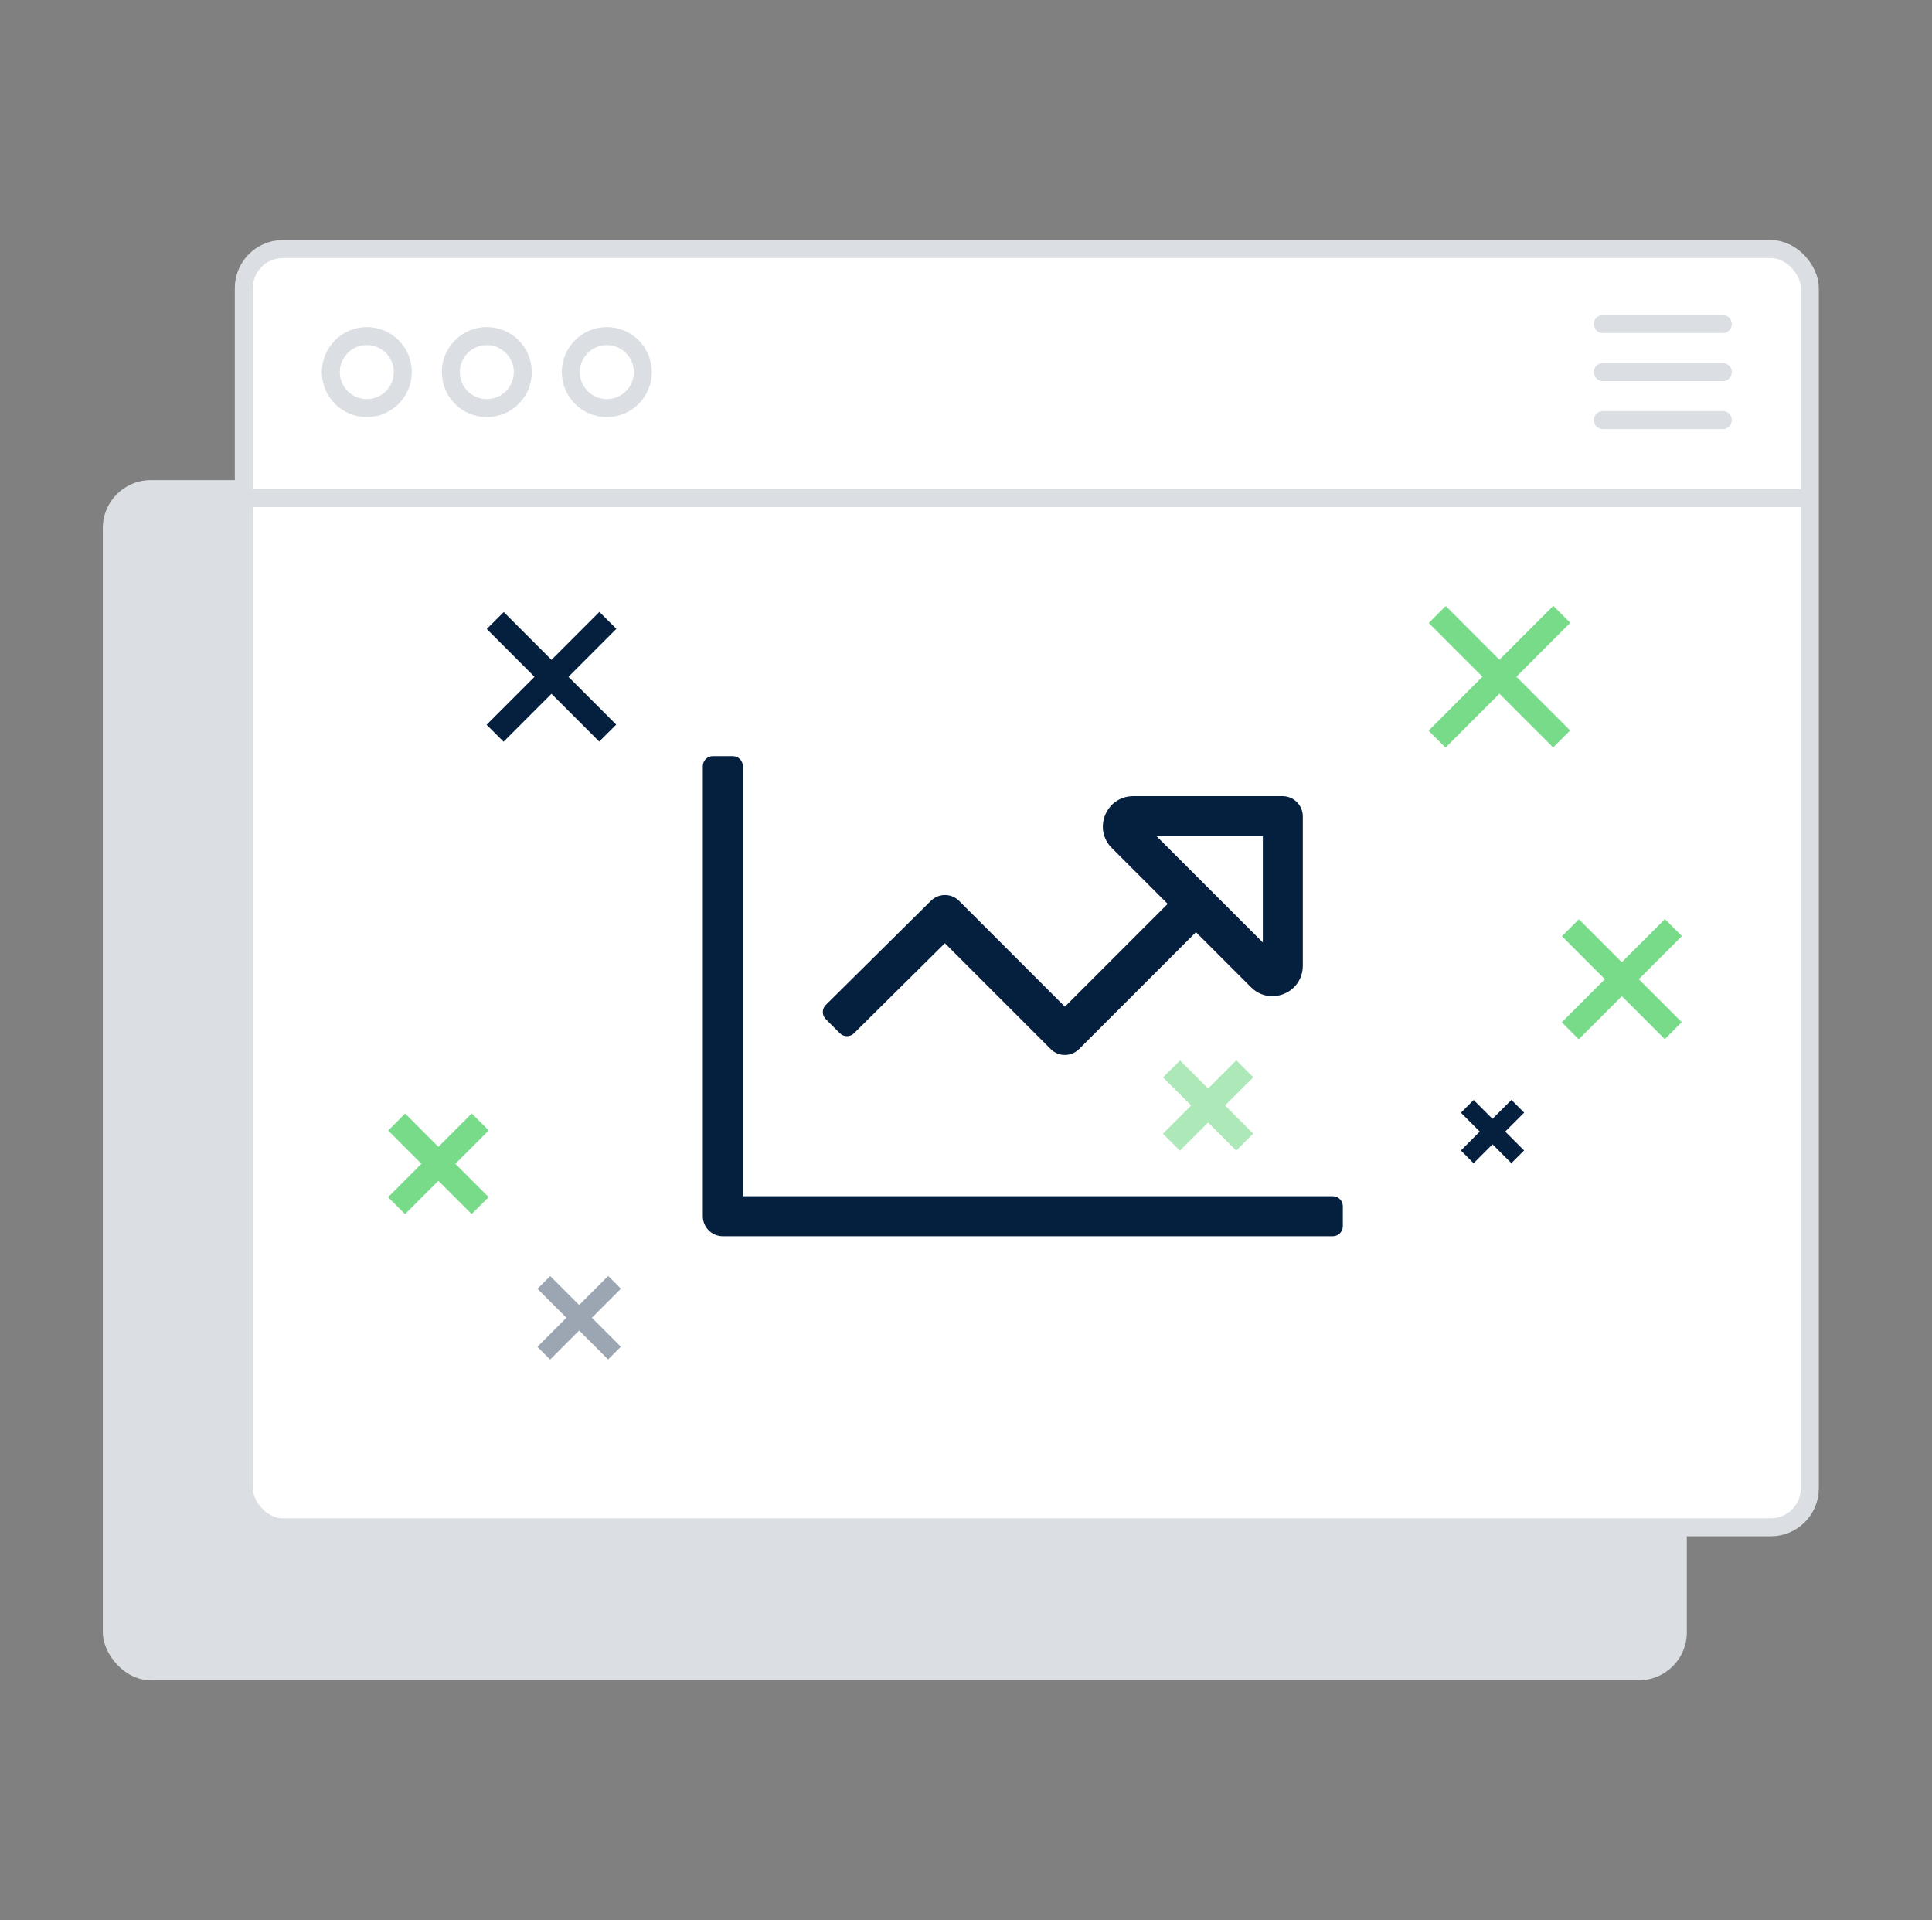 <svg width="161" height="160" viewBox="0 0 161 160" fill="none" xmlns="http://www.w3.org/2000/svg">
<rect x="0" y="0" width="161" height="160" fill="#808080" stroke="none"/>
<rect x="8.568" y="40" width="132" height="100" rx="4" fill="#DBDFE4"/>
<rect x="20.318" y="20.75" width="130.5" height="106.5" rx="3.25" fill="white" stroke="#DBDFE4" stroke-width="1.5"/>
<path d="M20.568 41.5H150.568" stroke="#DBDFE4" stroke-width="1.5"/>
<path d="M133.568 27H143.568" stroke="#DBDFE4" stroke-width="1.5" stroke-linecap="round"/>
<path d="M133.568 31H143.568" stroke="#DBDFE4" stroke-width="1.5" stroke-linecap="round"/>
<path d="M133.568 35H143.568" stroke="#DBDFE4" stroke-width="1.5" stroke-linecap="round"/>
<circle cx="30.568" cy="31" r="3" stroke="#DBDFE4" stroke-width="1.5"/>
<circle cx="40.568" cy="31" r="3" stroke="#DBDFE4" stroke-width="1.5"/>
<circle cx="50.568" cy="31" r="3" stroke="#DBDFE4" stroke-width="1.5"/>
<path d="M111.068 99.667H61.902V63.833C61.902 63.373 61.529 63 61.068 63H59.402C58.941 63 58.568 63.373 58.568 63.833V101.333C58.568 102.254 59.314 103 60.235 103H111.068C111.529 103 111.902 102.627 111.902 102.167V100.5C111.902 100.04 111.529 99.667 111.068 99.667ZM68.812 83.732C68.487 84.057 68.487 84.585 68.812 84.91L69.99 86.088C70.315 86.413 70.843 86.413 71.168 86.088L78.74 78.588L87.562 87.409C88.213 88.06 89.268 88.06 89.919 87.409L99.662 77.667L104.25 82.254C104.765 82.77 105.399 83 106.02 83C107.32 83 108.568 81.99 108.568 80.465V68.02C108.568 67.088 107.813 66.333 106.882 66.333H94.437C92.183 66.333 91.055 69.058 92.649 70.652L97.306 75.309L88.741 83.874L79.926 75.058C79.277 74.409 78.226 74.407 77.575 75.053L68.812 83.732ZM96.377 69.667H105.235V78.525L96.377 69.667Z" fill="#05203E"/>
<path d="M130.867 77.297L139.438 85.871" stroke="#77DB89" stroke-width="2"/>
<path d="M139.449 77.286L130.855 85.883" stroke="#77DB89" stroke-width="2"/>
<g opacity="0.6">
<path d="M97.627 89.057L103.724 95.157" stroke="#77DB89" stroke-width="2"/>
<path d="M103.732 89.049L97.618 95.165" stroke="#77DB89" stroke-width="2"/>
</g>
<path d="M41.27 51.7L50.643 61.078" stroke="#05203E" stroke-width="2"/>
<path d="M50.656 51.687L41.257 61.09" stroke="#05203E" stroke-width="2"/>
<path d="M119.768 51.197L130.136 61.569" stroke="#77DB89" stroke-width="2"/>
<path d="M130.148 51.183L119.754 61.582" stroke="#77DB89" stroke-width="2"/>
<g opacity="0.4">
<path d="M45.32 106.85L51.205 112.736" stroke="#05203E" stroke-width="1.5"/>
<path d="M51.213 106.841L45.313 112.743" stroke="#05203E" stroke-width="1.5"/>
</g>
<path d="M122.275 92.179L126.477 96.382" stroke="#05203E" stroke-width="1.5"/>
<path d="M126.482 92.172L122.269 96.387" stroke="#05203E" stroke-width="1.5"/>
<path d="M33.055 93.485L40.012 100.445" stroke="#77DB89" stroke-width="2"/>
<path d="M40.018 93.478L33.047 100.452" stroke="#77DB89" stroke-width="2"/>
</svg>
